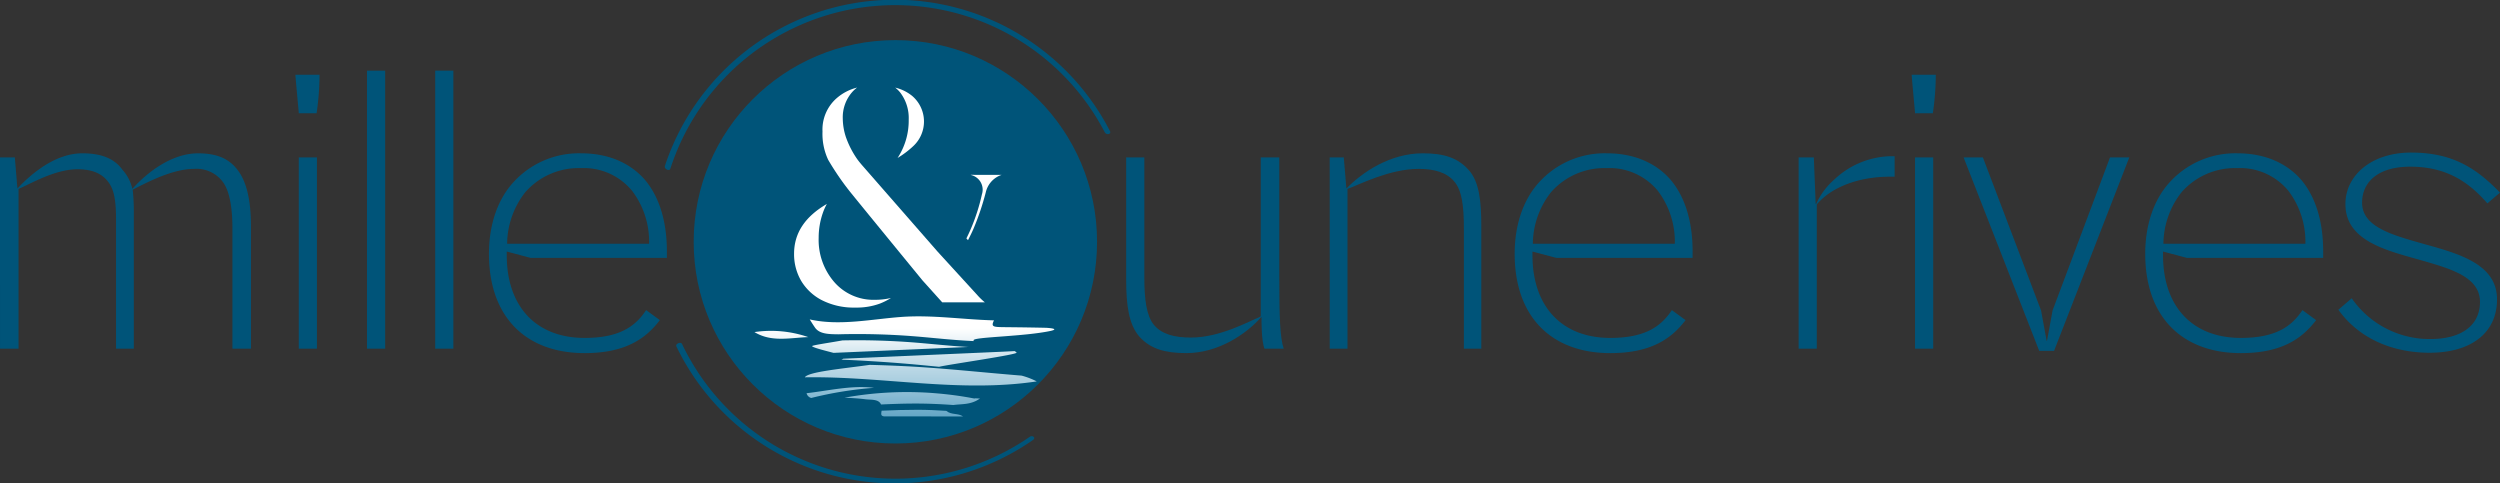 <svg xmlns="http://www.w3.org/2000/svg" xmlns:xlink="http://www.w3.org/1999/xlink" width="463.927" height="89.687" viewBox="0 0 463.927 89.687">
  <rect x="0" y="0" width="463.927" height="89.687" fill="#333333" stroke="none"/>
  <defs>
    <linearGradient id="linear-gradient" x1="0.483" y1="12.663" x2="0.501" y2="-0.417" gradientUnits="objectBoundingBox">
      <stop offset="0" stop-color="#4695bb"/>
      <stop offset="1" stop-color="#fff"/>
    </linearGradient>
    <linearGradient id="linear-gradient-2" x1="0.498" y1="3.316" x2="0.502" y2="-1.752" xlink:href="#linear-gradient"/>
    <linearGradient id="linear-gradient-3" x1="0.495" y1="7.353" x2="0.501" y2="-0.939" xlink:href="#linear-gradient"/>
    <linearGradient id="linear-gradient-4" x1="0.496" y1="5.24" x2="0.501" y2="-1.419" xlink:href="#linear-gradient"/>
    <linearGradient id="linear-gradient-5" x1="0.496" y1="4.738" x2="0.5" y2="0.505" xlink:href="#linear-gradient"/>
    <linearGradient id="linear-gradient-6" x1="0.498" y1="3.177" x2="0.505" y2="-4.897" xlink:href="#linear-gradient"/>
    <linearGradient id="linear-gradient-7" x1="0.498" y1="3.539" x2="0.51" y2="-12.181" xlink:href="#linear-gradient"/>
    <linearGradient id="linear-gradient-8" x1="0.494" y1="4.175" x2="0.509" y2="-5.428" xlink:href="#linear-gradient"/>
  </defs>
  <g id="Groupe_62" data-name="Groupe 62" transform="translate(-314.776 -966.313)">
    <g id="Groupe_53" data-name="Groupe 53">
      <g id="Groupe_52" data-name="Groupe 52">
        <path id="Tracé_35" data-name="Tracé 35" d="M314.776,995.519h2.751l.482,5.779c2.82-3.027,7.223-6.535,12.039-6.535,3.646,0,5.985,1.032,7.429,3.026a7.817,7.817,0,0,1,1.858,3.578c2.889-3.233,7.429-6.6,12.174-6.6,3.716,0,5.848,1.1,7.362,3.095,1.65,2.133,2.477,5.572,2.477,10.457v22.7h-3.44v-22.357c0-4.058-.62-7.085-1.789-8.6a6.086,6.086,0,0,0-5.366-2.408c-4.127,0-9.148,2.753-11.349,3.854a38.891,38.891,0,0,1,.205,4.4v25.108h-3.3v-24.007c0-3.922-.481-5.71-1.512-7.017-1.1-1.446-2.891-2.271-5.641-2.271-4.2,0-8.806,2.753-10.938,3.647v29.648h-3.44Z" fill="#005479"/>
        <path id="Tracé_36" data-name="Tracé 36" d="M369.6,980.179h4.472a48.778,48.778,0,0,1-.55,7.155h-3.3C370.223,987.058,369.6,980.73,369.6,980.179Zm.62,15.34h3.371v35.5h-3.371Z" fill="#005479"/>
        <path id="Tracé_37" data-name="Tracé 37" d="M382.88,979.423h3.371v51.592H382.88Z" fill="#005479"/>
        <path id="Tracé_38" data-name="Tracé 38" d="M395.537,979.423h3.37v51.592h-3.37Z" fill="#005479"/>
        <path id="Tracé_39" data-name="Tracé 39" d="M408.813,1013.06v.62c0,9.424,5.366,15.341,14.446,15.341,6.466,0,9.425-2.133,11.42-5.159l2.546,1.857c-2.615,3.439-6.4,6.121-13.966,6.121-10.731,0-17.748-6.535-17.748-18.435,0-5.366,1.583-10.044,4.541-13.277a16.441,16.441,0,0,1,12.589-5.365c5.021,0,9.148,1.788,11.9,5.021,2.615,3.164,3.99,7.7,3.99,13.139v1.238H413.216l-4.4-1.169Zm.069-1.512h26.347a15.579,15.579,0,0,0-3.165-9.837,11.605,11.605,0,0,0-9.492-4.2,13.18,13.18,0,0,0-10.319,4.471A15.731,15.731,0,0,0,408.882,1011.548Z" fill="#005479"/>
        <path id="Tracé_40" data-name="Tracé 40" d="M526.239,1028.814c-1.995-2.27-2.477-5.848-2.477-10.593v-22.7h3.371v22.357c0,4.059.413,7.085,1.79,8.737,1.443,1.719,3.782,2.339,6.877,2.339,5.367,0,10.8-3.027,12.934-3.922V995.519h3.44v22.013c0,7.773.136,11.489.825,13.483h-3.578c-.551-1.445-.551-4.816-.551-5.916-2.75,3.165-7.978,6.741-13.964,6.741C530.917,1031.84,528.234,1031.015,526.239,1028.814Z" fill="#005479"/>
        <path id="Tracé_41" data-name="Tracé 41" d="M561.529,995.519h2.613l.482,5.779c2.888-2.958,8.049-6.535,14.17-6.535,3.922,0,6.466.825,8.463,3.026,2.063,2.2,2.406,5.986,2.406,10.526v22.7H586.43v-22.357c0-3.989-.343-7.016-1.788-8.667-1.376-1.651-3.646-2.34-6.6-2.34-5.434,0-11.075,2.96-13.208,3.716v29.648h-3.3Z" fill="#005479"/>
        <path id="Tracé_42" data-name="Tracé 42" d="M599.157,1013.06v.62c0,9.424,5.366,15.341,14.446,15.341,6.466,0,9.425-2.133,11.42-5.159l2.546,1.857c-2.615,3.439-6.4,6.121-13.966,6.121-10.731,0-17.748-6.535-17.748-18.435,0-5.366,1.583-10.044,4.54-13.277a16.445,16.445,0,0,1,12.59-5.365c5.021,0,9.148,1.788,11.9,5.021,2.615,3.164,3.989,7.7,3.989,13.139v1.238H603.56l-4.4-1.169Zm.069-1.512h26.347a15.578,15.578,0,0,0-3.165-9.837,11.605,11.605,0,0,0-9.492-4.2,13.18,13.18,0,0,0-10.319,4.471A15.731,15.731,0,0,0,599.226,1011.548Z" fill="#005479"/>
        <path id="Tracé_43" data-name="Tracé 43" d="M648.55,995.519h2.819l.345,8.667h.069a13.487,13.487,0,0,1,3.44-4.607,15.7,15.7,0,0,1,10.043-4.267h1.1V999.1h-.894c-5.848,0-10.939,1.994-13.552,5.158v26.76H648.55Z" fill="#005479"/>
        <path id="Tracé_44" data-name="Tracé 44" d="M669.531,980.179H674a48.931,48.931,0,0,1-.549,7.155h-3.3C670.151,987.058,669.531,980.73,669.531,980.179Zm.62,15.34h3.371v35.5h-3.371Z" fill="#005479"/>
        <path id="Tracé_45" data-name="Tracé 45" d="M679.161,995.519h3.578l10.8,28.41,1.032,5.641h.069l1.032-5.641,10.662-28.41h3.577l-13.964,35.91h-2.752Z" fill="#005479"/>
        <path id="Tracé_46" data-name="Tracé 46" d="M716.171,1013.06v.62c0,9.424,5.366,15.341,14.446,15.341,6.466,0,9.425-2.133,11.42-5.159l2.544,1.857c-2.613,3.439-6.4,6.121-13.964,6.121-10.731,0-17.748-6.535-17.748-18.435,0-5.366,1.583-10.044,4.541-13.277A16.441,16.441,0,0,1,730,994.763c5.021,0,9.148,1.788,11.9,5.021,2.615,3.164,3.99,7.7,3.99,13.139v1.238H720.574l-4.4-1.169Zm.069-1.512h26.347a15.578,15.578,0,0,0-3.165-9.837,11.605,11.605,0,0,0-9.492-4.2,13.179,13.179,0,0,0-10.319,4.471A15.731,15.731,0,0,0,716.24,1011.548Z" fill="#005479"/>
        <path id="Tracé_47" data-name="Tracé 47" d="M748.71,1023.793l2.477-2.132a17.557,17.557,0,0,0,14.584,7.566c5.983,0,9.216-2.683,9.216-6.879,0-4.816-5.778-6.26-11.762-7.98-6.466-1.788-13.208-3.714-13.208-10.182,0-5.365,4.883-9.561,12.176-9.561,7.705,0,12.107,2.889,16.51,7.429l-2.339,2c-3.578-4.128-7.774-6.81-14.309-6.81-6.123,0-8.943,2.957-8.943,6.672,0,4.608,5.779,6.053,11.832,7.774,6.466,1.788,13.208,3.782,13.208,10.18,0,6.123-4.678,9.9-12.519,9.9C758.685,1031.771,752.494,1029.089,748.71,1023.793Z" fill="#005479"/>
      </g>
    </g>
    <circle id="Ellipse_6" data-name="Ellipse 6" cx="37.427" cy="37.427" r="37.427" transform="translate(443.503 973.759)" fill="#005479"/>
    <g id="Groupe_54" data-name="Groupe 54">
      <path id="Tracé_48" data-name="Tracé 48" d="M505.862,1047.377a43.868,43.868,0,0,1-64.521-17.233c-.24-.491-1.286-.026-1.048.461a44.968,44.968,0,0,0,66.163,17.366c.622-.426-.07-.953-.594-.594Z" fill="#005479"/>
    </g>
    <g id="Groupe_55" data-name="Groupe 55">
      <path id="Tracé_49" data-name="Tracé 49" d="M439.182,997.591a43.853,43.853,0,0,1,80.607-6.729c.291.55,1.3.4.947-.261a44.914,44.914,0,0,0-82.57,6.494c-.186.555.812,1.1,1.016.5Z" fill="#005479"/>
    </g>
    <g id="Groupe_57" data-name="Groupe 57">
      <g id="Groupe_56" data-name="Groupe 56">
        <path id="Tracé_50" data-name="Tracé 50" d="M489.628,1022.42h7.911a12.314,12.314,0,0,1-1.388-1.336l-7.375-8.066s-13.571-15.529-13.848-15.847c-.444-.5-.8-.944-1.071-1.317a17.029,17.029,0,0,1-2.087-4.045,11.3,11.3,0,0,1-.6-3.52,7.086,7.086,0,0,1,1.719-4.855,6.228,6.228,0,0,1,.943-.872,9.143,9.143,0,0,0-3.789,1.966,7.729,7.729,0,0,0-2.634,6.194,11.306,11.306,0,0,0,1.059,5.26,50.708,50.708,0,0,0,3.879,5.7c1.342,1.693,13.621,16.672,13.621,16.672Z" fill="#fff"/>
        <path id="Tracé_51" data-name="Tracé 51" d="M480.9,982.57a5.509,5.509,0,0,1,.961.958,7.789,7.789,0,0,1,1.545,4.952,12.623,12.623,0,0,1-2.066,7.146,16.852,16.852,0,0,0,2.865-2.155,6.237,6.237,0,0,0-.174-9.372A7.879,7.879,0,0,0,480.9,982.57Z" fill="#fff"/>
        <path id="Tracé_52" data-name="Tracé 52" d="M463.424,1018.388a9.575,9.575,0,0,0,3.808,3.6,13,13,0,0,0,6.273,1.4,12.446,12.446,0,0,0,4.545-.734,12.134,12.134,0,0,0,2.067-1.043,12.992,12.992,0,0,1-3.025.338,9.615,9.615,0,0,1-7.537-3.336,11.952,11.952,0,0,1-2.859-8.149,13.977,13.977,0,0,1,.827-4.78,10.734,10.734,0,0,1,.694-1.527c-4.088,2.385-6.084,5.432-6.084,9.253A9.806,9.806,0,0,0,463.424,1018.388Z" fill="#fff"/>
      </g>
      <path id="Tracé_53" data-name="Tracé 53" d="M494.9,998.757l.049.021.137.044a2.791,2.791,0,0,1,1.9,3.569l0,.008a36,36,0,0,1-2.064,6.417c-.262.609-.535,1.184-.812,1.743l.3.324c.356-.7.712-1.4,1.028-2.143a48.211,48.211,0,0,0,2.269-6.732,4.478,4.478,0,0,1,2.432-3.041,5.158,5.158,0,0,1,.5-.2l.022-.008Z" fill="#fff"/>
    </g>
    <g id="Groupe_61" data-name="Groupe 61">
      <g id="Groupe_60" data-name="Groupe 60">
        <path id="Tracé_54" data-name="Tracé 54" d="M464.78,1028.873a21.13,21.13,0,0,0-10-.935C457.961,1029.88,461.4,1028.982,464.78,1028.873Z" fill="url(#linear-gradient)"/>
        <g id="Groupe_58" data-name="Groupe 58">
          <path id="Tracé_55" data-name="Tracé 55" d="M482.543,1034.259q-3.182-.156-6.366-.236c-4.955.7-11.473,1.281-12.044,2.31,14.384-.24,28.668,2.921,43.031.758a13.811,13.811,0,0,0-2.82-1.075C497.074,1035.438,489.833,1034.615,482.543,1034.259Z" fill="url(#linear-gradient-2)"/>
          <path id="Tracé_56" data-name="Tracé 56" d="M494.478,1030.7c-3.243-.175-6.488-.537-9.686-.8a133.721,133.721,0,0,0-13.678-.416c-2.491.451-5.714.9-5.636,1.067.12.252,2.248.795,3.978,1.245l13.01-.57Z" fill="url(#linear-gradient-3)"/>
          <path id="Tracé_57" data-name="Tracé 57" d="M471.284,1032.876a3.1,3.1,0,0,1-.373.172c4.868.213,9.73.532,14.582.987,1.184.111,2.368.228,3.553.344,1.907-.458,14.74-2.276,14.384-2.643a3.757,3.757,0,0,0-.353-.271q-2.09.114-4.181.2Z" fill="url(#linear-gradient-4)"/>
          <path id="Tracé_58" data-name="Tracé 58" d="M470.344,1028.351a132.9,132.9,0,0,1,14.038.365c3.646.291,7.359.736,11.063.89a.374.374,0,0,1,.021-.191c.32-.583,9.455-.652,14.3-1.7,1.841-.425-.73-.569-.933-.574-2.505-.058-5.01-.089-7.515-.115-2.242-.023-2.688-.028-2.088-1.265-5.709-.139-11.408-1.043-17.12-.637-5.578.4-11.517,1.716-17.074.462.313.511.634,1.015.966,1.5C466.833,1028.316,468.578,1028.326,470.344,1028.351Z" fill="url(#linear-gradient-5)"/>
        </g>
        <g id="Groupe_59" data-name="Groupe 59">
          <path id="Tracé_59" data-name="Tracé 59" d="M495.495,1040.25c-2.039-.393-4.1-.682-6.184-.88q-.636-.058-1.269-.109a64.962,64.962,0,0,0-16.552.849c1.311.063,2.621.137,3.921.3,1,.126,2.421-.072,2.858.966,1.981-.095,3.964-.163,5.949-.174,2.5-.014,4.983.088,7.471.273,1.542-.226,3.271,0,4.942-1.217-.305,0-.583-.013-.851-.032A.546.546,0,0,1,495.495,1040.25Z" fill="url(#linear-gradient-6)"/>
          <path id="Tracé_60" data-name="Tracé 60" d="M490.385,1042.557c-1.77-.114-3.54-.2-5.322-.2-2.231,0-4.46.068-6.688.173-.013.126-.03.254-.057.4-.148.771.657.654,1.126.655,4.684.015,9.367.009,14.051.009C492.561,1042.932,491.317,1043.357,490.385,1042.557Z" fill="url(#linear-gradient-7)"/>
        </g>
      </g>
      <path id="Tracé_61" data-name="Tracé 61" d="M465.321,1040.165a68.588,68.588,0,0,1,11.645-1.879c-4.148-.522-8.437.534-12.515.995A1.2,1.2,0,0,0,465.321,1040.165Z" fill="url(#linear-gradient-8)"/>
    </g>
  </g>
</svg>
